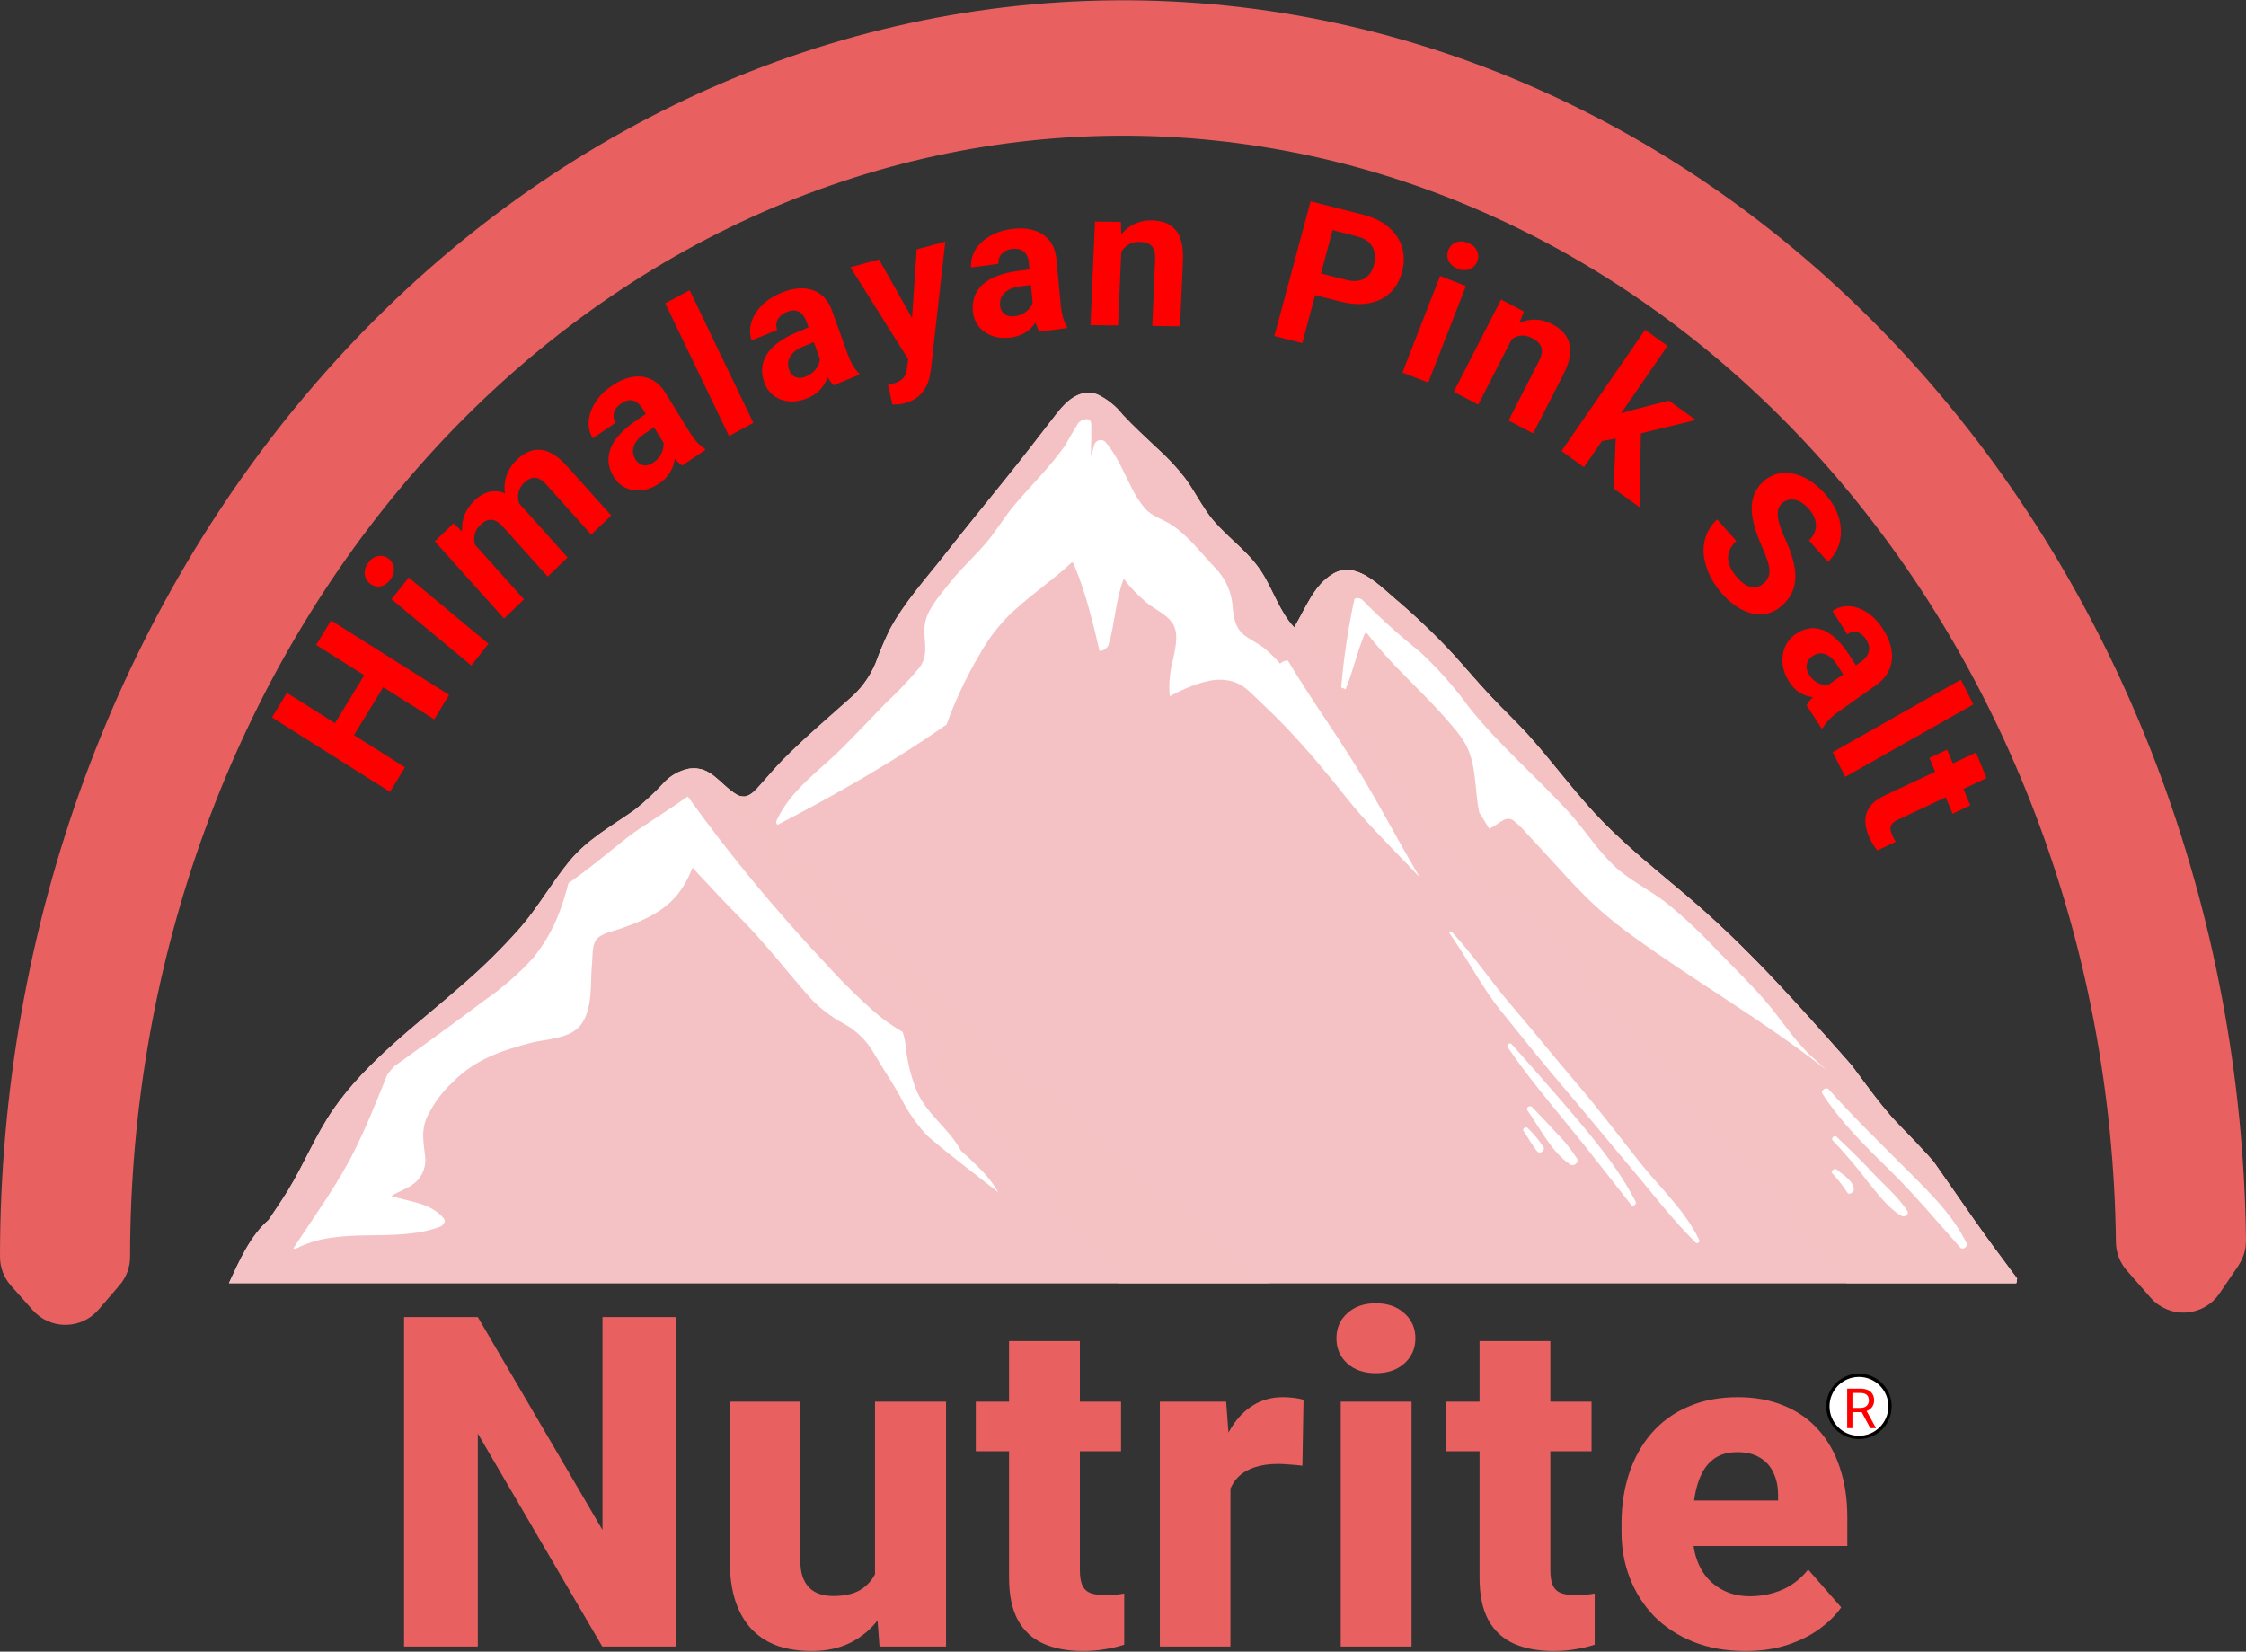 <svg xmlns="http://www.w3.org/2000/svg" width="412" height="303" viewBox="0 0 412 303" fill="none"><rect x="0" y="0" width="412" height="303" fill="#333333" stroke="none"/><path d="M4 230.559C4 231.539 4.36 232.485 5.012 233.217L9.012 237.713C9.779 238.575 10.881 239.062 12.034 239.053C13.188 239.043 14.281 238.535 15.033 237.661L18.898 233.167C19.522 232.441 19.865 231.516 19.865 230.559C19.865 175.047 39.411 121.869 74.118 82.614C108.813 43.373 155.806 21.253 204.805 20.896C253.803 20.54 301.043 41.971 336.184 80.7C371.338 119.442 391.495 172.328 392.136 227.835C392.147 228.786 392.496 229.703 393.122 230.419L397.503 235.437C398.319 236.371 399.522 236.874 400.759 236.799C401.997 236.724 403.13 236.079 403.826 235.053L407.31 229.92C407.768 229.245 408.009 228.445 408 227.628C407.311 167.954 385.647 110.927 347.616 69.013C309.57 27.084 258.203 3.668 204.696 4.058C151.188 4.447 100.1 28.61 62.546 71.085C25.004 113.546 4 170.88 4 230.559Z" fill="#E96060" stroke="#E96060" stroke-width="8" stroke-linejoin="round"></path><path d="M368.919 233.106C366.583 229.997 364.284 226.869 362.051 223.685C359.789 220.462 357.551 217.221 355.296 213.993C355.08 213.684 354.864 213.375 354.647 213.067C354.264 212.64 353.887 212.207 353.498 211.785C352.379 210.567 351.244 209.362 350.095 208.171C348.951 206.983 347.784 205.83 346.703 204.583C344.617 202.174 342.729 199.603 340.837 197.041C340.428 196.488 340.018 195.938 339.604 195.39C339.264 195.006 338.924 194.623 338.585 194.239C329.344 183.764 320.091 173.392 309.399 164.359C304.211 159.977 298.88 155.722 294.109 150.876C289.271 145.963 285.228 140.355 280.654 135.208C278.325 132.586 275.752 130.213 273.362 127.651C271.042 125.163 268.846 122.563 266.565 120.04C263.108 116.326 259.428 112.825 255.547 109.557C252.715 107.1 248.575 102.899 244.583 105.25C240.924 107.404 239.55 111.622 237.4 115.095C234.593 112.101 233.505 108.017 231.203 104.606C228.472 100.562 224.147 97.968 221.379 93.93C219.98 91.889 218.819 89.692 217.359 87.692C215.796 85.684 214.052 83.825 212.147 82.137C210.054 80.164 207.949 78.227 205.981 76.125C204.731 74.523 203.127 73.233 201.294 72.356C198.171 71.218 195.672 73.511 193.885 75.81C190.687 79.924 187.538 84.062 184.259 88.116C180.593 92.65 176.914 97.172 173.314 101.758C169.897 106.112 165.893 110.533 163.26 115.417C162.267 117.449 161.385 119.533 160.615 121.66C159.536 124.245 157.849 126.53 155.698 128.323C151.594 131.975 147.427 135.528 143.563 139.44C142.257 140.762 141.081 142.18 139.839 143.559C138.569 144.969 137.14 146.944 135.135 145.777C132.134 144.029 130.425 140.428 126.426 141.005C124.628 141.357 122.989 142.274 121.748 143.622C120.094 145.428 118.298 147.098 116.376 148.616C112.157 151.582 107.757 153.963 104.431 158.017C101.233 161.915 98.772 166.331 95.472 170.159C92.194 173.87 88.669 177.355 84.922 180.59C76.787 187.788 67.398 194.486 61.153 203.513C57.892 208.226 55.77 213.604 52.781 218.479C51.674 220.285 50.44 222.035 49.265 223.816C45.883 226.756 43.925 231.259 42 235.397H369.858C369.922 235.118 369.97 234.834 370 234.549C369.64 234.067 369.28 233.586 368.919 233.106Z" fill="#F4C2C2"></path><g style="mix-blend-mode:multiply"><path d="M368.919 233.106C366.583 229.997 364.284 226.869 362.051 223.685C359.789 220.462 357.551 217.222 355.296 213.993C355.08 213.684 354.864 213.375 354.647 213.067C354.264 212.64 353.887 212.207 353.498 211.785C352.379 210.567 351.244 209.362 350.094 208.171C348.952 206.983 347.784 205.83 346.703 204.583C344.617 202.174 342.729 199.603 340.837 197.041C340.428 196.488 340.018 195.938 339.604 195.39C339.264 195.006 338.924 194.623 338.585 194.239C329.344 183.764 320.091 173.392 309.399 164.359C304.211 159.977 298.88 155.722 294.109 150.876C289.271 145.963 285.228 140.355 280.654 135.208C278.325 132.586 275.752 130.213 273.362 127.651C271.042 125.163 268.846 122.563 266.565 120.04C263.108 116.326 259.428 112.825 255.547 109.557C252.715 107.1 248.575 102.899 244.583 105.25C240.924 107.404 239.55 111.622 237.4 115.095C234.593 112.101 233.506 108.017 231.203 104.606C228.472 100.562 224.147 97.968 221.379 93.93C219.98 91.889 218.819 89.692 217.359 87.692C215.796 85.684 214.052 83.825 212.147 82.138C210.054 80.164 207.949 78.227 205.981 76.125C204.731 74.523 203.127 73.233 201.294 72.356C198.171 71.218 195.672 73.511 193.885 75.81C190.687 79.924 187.538 84.062 184.259 88.116C180.594 92.65 176.914 97.172 173.314 101.758C169.897 106.112 165.893 110.533 163.26 115.417C162.267 117.449 161.385 119.533 160.615 121.66C159.536 124.245 157.849 126.531 155.698 128.323C151.594 131.975 147.427 135.528 143.563 139.44C142.257 140.762 141.081 142.18 139.839 143.559C138.568 144.969 137.14 146.944 135.135 145.777C132.134 144.029 130.425 140.428 126.426 141.005C124.628 141.357 122.989 142.274 121.748 143.622C120.094 145.428 118.298 147.098 116.376 148.615C112.157 151.582 107.757 153.963 104.431 158.017C101.233 161.915 98.772 166.331 95.472 170.159C92.194 173.87 88.669 177.355 84.922 180.59C76.787 187.788 67.398 194.486 61.153 203.513C57.892 208.226 55.77 213.604 52.781 218.479C51.674 220.285 50.44 222.035 49.265 223.816C45.883 226.756 43.925 231.259 42 235.397H369.858C369.922 235.118 369.97 234.834 370 234.549C369.641 234.067 369.28 233.586 368.919 233.106Z" fill="#F4C2C4"></path></g><g style="mix-blend-mode:multiply"><path d="M222.789 226.364C214.964 219.572 206.813 213.172 199.133 206.212C190.558 198.441 182.202 190.446 173.496 182.82C165.534 175.847 158.873 167.515 150.732 160.736C148.966 159.266 147.078 157.961 145.447 156.335C143.836 154.728 142.382 152.97 140.932 151.22C139.518 149.514 138.114 147.793 136.575 146.196C136.551 146.171 136.526 146.147 136.502 146.122C136.022 146.153 135.544 146.032 135.135 145.777C132.721 144.371 131.142 141.771 128.537 141.105C129.939 142.658 131.14 144.381 132.111 146.234C132.885 147.667 133.846 148.99 134.97 150.169C136.873 152.039 138.678 154.006 140.377 156.064C143.801 160.112 146.967 164.37 150.335 168.464C151.91 170.378 153.51 172.3 155.256 174.062C156.97 175.791 158.822 177.378 160.659 178.973C164.153 182.008 168.016 185.15 169.919 189.489C170.786 191.465 171.277 193.57 172.054 195.578C172.463 196.659 172.994 197.688 173.638 198.647C174.432 199.725 175.335 200.718 176.331 201.612C183.908 208.961 190.557 217.178 197.118 225.426C199.769 228.76 202.418 232.1 205.117 235.398H232.686C229.488 232.27 226.15 229.281 222.789 226.364Z" fill="#F4C2C2"></path></g><g style="mix-blend-mode:multiply"><path d="M368.92 233.106C366.584 229.997 364.285 226.869 362.051 223.685C359.79 220.462 357.551 217.222 355.296 213.993C355.081 213.684 354.864 213.375 354.648 213.067C354.265 212.64 353.887 212.207 353.499 211.785C352.379 210.566 351.244 209.362 350.095 208.171C348.952 206.983 347.784 205.831 346.703 204.583C344.617 202.174 342.729 199.603 340.837 197.041C340.429 196.488 340.018 195.938 339.605 195.39C339.264 195.006 338.924 194.623 338.585 194.239C329.345 183.764 320.091 173.392 309.399 164.359C304.211 159.977 298.881 155.722 294.109 150.876C289.271 145.963 285.228 140.355 280.654 135.208C278.325 132.586 275.752 130.213 273.363 127.651C271.042 125.163 268.847 122.563 266.565 120.039C263.108 116.326 259.429 112.825 255.548 109.557C252.715 107.1 248.575 102.899 244.583 105.25C241.104 107.298 239.689 111.211 237.711 114.575C238.972 117.086 240.262 119.581 241.581 122.061C247.372 131.145 252.646 140.571 259.171 149.163C260.963 151.582 262.925 153.869 265.044 156.007C267.106 158.04 269.312 159.919 271.539 161.768C273.866 163.699 276.221 165.597 278.492 167.595C280.775 169.628 282.947 171.783 284.999 174.051C289.357 178.806 293.459 183.787 297.602 188.729C301.79 193.725 306.094 198.585 310.573 203.322C315.049 208.056 319.281 213.014 323.455 218.015C325.531 220.502 327.593 223.001 329.664 225.492C331.244 227.391 332.78 229.339 334.508 231.108C335.905 232.538 337.323 233.951 338.705 235.397H369.858C369.923 235.118 369.97 234.834 370 234.549C369.641 234.067 369.281 233.586 368.92 233.106Z" fill="#F4C2C2"></path></g><path d="M170.311 208.547C171.37 209.449 172.44 210.339 173.521 211.214C176.689 213.768 179.939 216.224 183.134 218.745C182.053 216.916 180.71 215.255 179.148 213.815C178.226 212.861 177.246 211.968 176.258 211.084C174.018 206.874 169.716 204.287 167.972 199.683C167.109 197.402 166.519 195.028 166.214 192.608C166.139 191.492 165.929 190.389 165.59 189.324C163.954 188.376 162.398 187.297 160.938 186.095C157.642 183.239 154.527 180.18 151.61 176.938C148.142 173.252 144.764 169.485 141.475 165.637C138.185 161.785 134.993 157.854 131.899 153.842C129.942 151.302 128.03 148.729 126.164 146.121C124.278 147.44 122.357 148.708 120.434 149.971C119.335 150.693 118.235 151.414 117.142 152.146C116.011 152.903 114.949 153.73 113.886 154.581C110.729 157.108 107.607 159.72 104.274 162.021C103.824 163.832 103.267 165.615 102.605 167.36C101.46 170.41 99.824 173.253 97.762 175.776C95.101 178.69 92.114 181.29 88.859 183.522C85.086 186.383 81.26 189.174 77.422 191.945C75.728 193.168 74.032 194.388 72.335 195.607C71.851 196.095 71.411 196.624 71.02 197.189C70.27 199.061 69.521 200.933 68.749 202.795C67.354 206.159 65.885 209.496 64.19 212.721C62.422 215.944 60.492 219.076 58.409 222.105C56.876 224.422 55.326 226.73 53.791 229.047C53.896 229.082 54.008 229.096 54.119 229.088C54.23 229.079 54.338 229.049 54.438 228.998C62.554 224.821 72.299 228.187 80.746 225.044C81.203 224.874 81.873 224.098 81.456 223.585C79.056 220.64 75.166 220.529 71.787 219.393C73.343 218.416 75.257 217.979 76.568 216.539C77.122 215.945 77.536 215.233 77.779 214.457C78.022 213.682 78.088 212.861 77.972 212.057C77.704 209.579 77.246 207.587 78.226 205.154C79.391 202.64 81.038 200.379 83.072 198.498C87.095 194.407 91.756 192.815 97.173 191.367C100.282 190.536 104.816 190.68 106.769 187.7C108.788 184.62 108.256 180.236 108.599 176.745C108.721 175.491 108.588 173.566 109.314 172.482C110.144 171.242 112.422 170.846 113.712 170.4C117.634 169.046 121.58 167.422 124.27 164.115C125.321 162.804 126.165 161.339 126.772 159.772C126.843 159.592 126.948 159.385 127.058 159.17C127.731 159.951 128.452 160.702 129.162 161.47C131.309 163.796 133.471 166.074 135.705 168.317C140.438 173.069 144.494 178.454 148.969 183.439C150.684 185.18 152.652 186.651 154.806 187.805C157.107 189.068 159.014 190.944 160.314 193.225C161.855 195.933 163.677 198.5 165.161 201.223C166.358 203.629 167.868 205.866 169.652 207.876C169.867 208.105 170.092 208.323 170.311 208.547Z" fill="white"></path><path d="M256.429 153.957C254.398 150.331 252.387 146.692 250.273 143.114C248.205 139.616 245.985 136.221 243.735 132.839C241.174 128.989 238.604 125.134 236.228 121.167C235.701 121.171 235.198 121.38 234.822 121.749C233.912 120.7 232.912 119.733 231.833 118.858C230.649 117.914 229.196 117.343 228.051 116.355C226.629 115.128 226.335 113.411 226.137 111.643C226.024 108.869 224.896 106.233 222.967 104.236C220.451 101.606 217.932 98.229 214.851 96.249C213.253 95.221 211.444 94.798 210.112 93.358C209.071 92.139 208.197 90.787 207.512 89.338C206.025 86.484 204.849 83.392 202.664 80.978C202.503 80.857 202.316 80.777 202.118 80.744C201.92 80.711 201.717 80.727 201.526 80.79C201.336 80.853 201.163 80.961 201.023 81.105C200.883 81.249 200.781 81.425 200.724 81.617C200.576 82.305 200.366 82.979 200.098 83.63C200.181 81.685 200.212 79.738 200.171 77.787C200.139 76.319 198.225 76.912 197.713 77.743C196.902 79.056 196.133 80.391 195.381 81.735C192.672 85.594 189.223 88.964 186.183 92.531C184.228 94.825 182.737 97.455 180.778 99.733C178.711 102.138 176.332 104.253 174.371 106.753C172.726 108.851 170.533 111.158 169.811 113.784C168.973 116.833 170.735 119.656 168.683 122.444C166.748 124.775 164.66 126.976 162.433 129.031C159.867 131.682 157.333 134.367 154.733 136.984C150.429 141.317 145.134 144.786 142.471 150.479C142.391 150.614 142.364 150.774 142.395 150.927C142.425 151.081 142.512 151.218 142.638 151.312C145.013 150.077 147.381 148.828 149.732 147.546C156.498 143.853 163.157 139.949 169.582 135.687C170.946 134.782 172.298 133.859 173.639 132.918C174.34 130.96 175.125 129.034 175.995 127.142C177.152 124.607 178.449 122.137 179.88 119.745C181.157 117.505 182.689 115.42 184.446 113.533C188.124 109.746 192.629 106.898 196.47 103.292C196.501 103.263 196.537 103.241 196.577 103.227C196.617 103.214 196.659 103.21 196.701 103.215C196.742 103.221 196.782 103.235 196.817 103.258C196.853 103.281 196.882 103.312 196.904 103.348C197.625 105.037 198.257 106.761 198.818 108.51C199.971 112.097 200.847 115.759 201.698 119.427C202.05 119.409 202.392 119.295 202.685 119.098C202.977 118.901 203.211 118.628 203.361 118.308C204.513 114.376 204.648 110.026 206.124 106.183C207.331 107.751 208.703 109.185 210.214 110.463C211.811 111.823 214.521 112.899 215.394 114.912C216.223 116.824 215.494 119.351 215.117 121.283C214.556 123.379 214.373 125.559 214.578 127.72C215.863 127.033 217.187 126.423 218.543 125.893C219.606 125.47 220.704 125.138 221.823 124.901C222.835 124.682 223.877 124.641 224.903 124.781C225.788 124.887 226.646 125.152 227.437 125.561C228.218 126.021 228.936 126.579 229.574 127.223C230.552 128.152 231.521 129.09 232.498 130.021C233.559 131.032 234.598 132.067 235.614 133.124C239.724 137.391 243.506 141.962 247.19 146.597C250.629 150.924 254.584 154.819 258.402 158.805C259.083 159.516 259.759 160.235 260.434 160.954C259.07 158.639 257.742 156.301 256.429 153.957Z" fill="white"></path><path d="M246.794 126.518C248.22 123.211 248.914 119.585 250.347 116.278C250.439 116.065 250.715 116.135 250.823 116.278C252.879 118.893 255.093 121.38 257.453 123.724C259.522 125.837 261.63 127.913 263.645 130.077C264.613 131.117 265.56 132.177 266.465 133.273C267.416 134.33 268.249 135.488 268.951 136.725C270.908 140.555 270.478 144.976 271.351 149.068C271.975 150.045 272.578 151.036 273.174 152.03C273.46 151.89 273.744 151.744 274.021 151.585C275.077 150.979 276.296 149.639 277.555 150.481C278.471 151.19 279.306 151.997 280.045 152.888C281.269 154.184 282.479 155.492 283.674 156.814C286.189 159.582 288.694 162.365 291.367 164.984C293.971 167.485 296.757 169.79 299.702 171.879C305.356 175.982 311.226 179.776 317.059 183.617C322.857 187.436 328.626 191.311 334.106 195.578C334.443 195.84 334.774 196.109 335.108 196.374C334.19 195.502 333.229 194.666 332.299 193.805C328.997 190.749 326.665 186.875 323.727 183.499C320.945 180.302 317.847 177.321 314.904 174.27C312.038 171.192 308.963 168.315 305.702 165.659C302.629 163.244 298.97 161.547 296.114 158.871C293.021 155.971 290.729 152.257 287.883 149.122C281.858 142.487 274.995 136.726 269.413 129.666C266.768 126.025 263.776 122.649 260.48 119.585C256.784 116.646 253.272 113.481 249.966 110.11C249.771 109.92 249.523 109.794 249.255 109.748C248.986 109.702 248.711 109.739 248.464 109.853C247.302 115.208 246.489 120.633 246.029 126.093C246.093 126.157 246.17 126.207 246.255 126.238C246.34 126.269 246.431 126.281 246.521 126.273C246.603 126.365 246.694 126.447 246.794 126.518Z" fill="white"></path><path d="M311.709 227.512C309.143 222.089 304.356 217.736 300.675 213.078C296.832 208.217 293.109 203.286 289.076 198.578C285.113 193.953 281.32 189.189 277.353 184.567C273.53 180.113 270.296 175.227 266.282 170.931C266.124 170.762 265.744 171.012 265.884 171.21C269.198 175.871 271.773 181.041 275.37 185.509C279.258 190.34 283.153 195.19 287.176 199.909C291.114 204.531 294.94 209.247 298.868 213.876C302.849 218.566 306.676 223.652 311.057 227.969C311.335 228.244 311.878 227.87 311.709 227.512Z" fill="white"></path><path d="M300.05 220.487C297.255 214.981 293.375 210.181 289.424 205.47C285.461 200.745 281.349 196.161 277.276 191.532C276.987 191.203 276.274 191.682 276.528 192.056C279.988 197.15 283.904 201.849 287.802 206.607C291.695 211.36 295.419 216.245 299.238 221.056C299.545 221.443 300.265 220.911 300.05 220.487Z" fill="white"></path><path d="M289.316 212.595C288.19 210.815 286.863 209.17 285.36 207.693C283.955 206.095 282.446 204.605 280.992 203.053C280.658 202.696 279.851 203.226 280.149 203.644C282.496 206.94 284.608 211.392 288.08 213.657C288.677 214.046 289.659 213.246 289.316 212.595Z" fill="white"></path><path d="M283.152 210.471C282.316 209.181 281.331 207.992 280.218 206.931C279.929 206.585 279.185 207.098 279.454 207.467C280.36 208.708 281.009 210.106 282.022 211.263C282.474 211.779 283.45 211.07 283.152 210.471Z" fill="white"></path><path d="M360.739 228.073C358.028 222.452 353.018 217.871 348.676 213.498C344.205 208.996 339.649 204.572 335.429 199.829C334.983 199.327 333.907 200.049 334.284 200.632C337.65 205.838 342.057 210.166 346.463 214.485C351.141 219.069 355.243 224.005 359.593 228.876C360.058 229.396 361.033 228.683 360.739 228.073Z" fill="white"></path><path d="M349.901 222.215C348.243 219.567 345.481 217.282 343.361 214.984C341.274 212.721 339.067 210.623 336.836 208.504C336.513 208.198 335.811 208.839 336.177 209.196C338.464 211.619 340.622 214.161 342.64 216.812C344.431 218.979 346.378 221.712 348.883 223.09C349.355 223.35 350.246 222.765 349.901 222.215Z" fill="white"></path><path d="M340.072 218.111C339.891 216.521 337.987 215.47 336.87 214.522C336.538 214.239 335.742 214.872 336.07 215.209C337.104 216.32 338.04 217.517 338.869 218.788C339.262 219.359 340.131 218.628 340.072 218.111Z" fill="white"></path><path d="M67.592 122.602L71.071 124.796L64.119 136.204L60.64 134.01L67.592 122.602ZM52.637 127.114L74.286 140.766L71.541 145.269L49.893 131.617L52.637 127.114ZM60.732 113.83L82.381 127.482L79.646 131.97L57.997 118.318L60.732 113.83Z" fill="#FF0000"></path><path d="M74.975 105.95L89.602 118.107L86.456 122.096L71.83 109.939L74.975 105.95ZM67.822 107.019C67.254 106.547 66.945 105.955 66.895 105.243C66.844 104.531 67.088 103.835 67.625 103.154C68.154 102.482 68.764 102.097 69.452 102C70.149 101.893 70.78 102.075 71.348 102.547C71.916 103.019 72.221 103.615 72.264 104.337C72.315 105.049 72.075 105.741 71.545 106.412C71.008 107.093 70.395 107.483 69.706 107.58C69.018 107.678 68.389 107.491 67.822 107.019Z" fill="#FF0000"></path><path d="M86.05 98.724L96.116 109.956L92.455 113.478L79.762 99.314L83.195 96.01L86.05 98.724ZM88.817 102.864L87.803 103.839C86.92 102.853 86.22 101.835 85.705 100.787C85.191 99.721 84.884 98.668 84.784 97.626C84.685 96.567 84.816 95.547 85.178 94.564C85.54 93.582 86.161 92.67 87.039 91.825C87.647 91.239 88.29 90.799 88.969 90.504C89.64 90.199 90.337 90.073 91.06 90.124C91.783 90.16 92.532 90.398 93.305 90.841C94.071 91.275 94.849 91.932 95.639 92.814L104.108 102.265L100.46 105.775L92.366 96.743C91.787 96.097 91.257 95.68 90.775 95.493C90.294 95.306 89.834 95.295 89.396 95.456C88.967 95.609 88.537 95.891 88.107 96.306C87.634 96.761 87.31 97.26 87.135 97.802C86.969 98.335 86.932 98.891 87.025 99.469C87.109 100.037 87.308 100.61 87.621 101.187C87.933 101.764 88.332 102.323 88.817 102.864ZM96.587 94.582L95.435 96.008C94.606 95.083 93.945 94.118 93.453 93.112C92.97 92.099 92.677 91.079 92.577 90.055C92.485 89.022 92.62 88.023 92.981 87.058C93.335 86.084 93.942 85.182 94.804 84.353C95.462 83.72 96.152 83.243 96.872 82.924C97.585 82.596 98.322 82.463 99.086 82.525C99.849 82.57 100.638 82.835 101.45 83.321C102.272 83.799 103.124 84.531 104.008 85.517L112.114 94.562L108.453 98.085L100.347 89.038C99.76 88.383 99.23 87.968 98.756 87.79C98.283 87.596 97.832 87.582 97.402 87.752C96.973 87.906 96.547 88.185 96.125 88.592C95.686 89.014 95.384 89.475 95.218 89.976C95.046 90.467 94.99 90.975 95.052 91.501C95.114 92.025 95.278 92.55 95.543 93.076C95.801 93.591 96.149 94.094 96.587 94.582Z" fill="#FF0000"></path><path d="M122.296 82.163L117.852 74.95C117.532 74.431 117.176 74.043 116.784 73.786C116.385 73.518 115.947 73.398 115.468 73.425C115 73.446 114.494 73.64 113.951 74.009C113.485 74.324 113.135 74.682 112.9 75.082C112.659 75.471 112.541 75.883 112.547 76.318C112.547 76.742 112.674 77.159 112.926 77.568L108.735 80.408C108.311 79.72 108.063 78.961 107.993 78.132C107.922 77.303 108.038 76.454 108.341 75.584C108.638 74.704 109.11 73.853 109.759 73.031C110.418 72.203 111.256 71.443 112.275 70.753C113.497 69.925 114.713 69.398 115.921 69.172C117.13 68.947 118.264 69.069 119.324 69.539C120.393 70.002 121.315 70.863 122.09 72.12L126.359 79.049C126.906 79.937 127.408 80.629 127.865 81.125C128.316 81.612 128.772 81.995 129.234 82.276L129.391 82.531L125.157 85.401C124.683 85.1 124.189 84.656 123.677 84.07C123.168 83.467 122.708 82.832 122.296 82.163ZM119.022 75.578L120.554 77.998L118.212 79.585C117.659 79.96 117.219 80.351 116.891 80.756C116.564 81.162 116.343 81.574 116.228 81.991C116.108 82.398 116.08 82.799 116.144 83.193C116.218 83.582 116.369 83.96 116.597 84.329C116.824 84.699 117.112 84.977 117.462 85.164C117.805 85.342 118.184 85.41 118.599 85.37C119.008 85.319 119.421 85.152 119.838 84.869C120.468 84.442 120.936 83.941 121.242 83.366C121.548 82.791 121.71 82.228 121.729 81.678C121.757 81.121 121.672 80.67 121.472 80.324L123.703 81.401C123.8 81.915 123.848 82.484 123.847 83.107C123.855 83.723 123.776 84.364 123.608 85.029C123.434 85.685 123.138 86.331 122.719 86.968C122.294 87.596 121.689 88.176 120.903 88.708C119.904 89.386 118.871 89.796 117.804 89.939C116.741 90.066 115.747 89.926 114.823 89.52C113.903 89.097 113.154 88.417 112.576 87.479C112.053 86.631 111.744 85.772 111.649 84.904C111.554 84.035 111.669 83.172 111.993 82.315C112.322 81.442 112.871 80.582 113.642 79.734C114.406 78.877 115.39 78.04 116.592 77.225L119.022 75.578Z" fill="#FF0000"></path><path d="M126.504 53.242L138.199 77.578L133.726 79.986L122.031 55.65L126.504 53.242Z" fill="#FF0000"></path><path d="M150.786 66.931L147.917 58.959C147.71 58.385 147.442 57.933 147.111 57.601C146.776 57.258 146.372 57.051 145.899 56.981C145.436 56.906 144.902 56.993 144.295 57.244C143.775 57.459 143.359 57.738 143.048 58.082C142.732 58.415 142.533 58.795 142.45 59.222C142.363 59.637 142.401 60.071 142.564 60.523L137.885 62.456C137.611 61.695 137.524 60.901 137.625 60.074C137.726 59.248 138.013 58.439 138.487 57.648C138.957 56.845 139.594 56.108 140.397 55.434C141.21 54.756 142.186 54.182 143.323 53.713C144.688 53.149 145.984 52.88 147.212 52.904C148.44 52.929 149.524 53.279 150.464 53.955C151.415 54.626 152.14 55.657 152.64 57.046L155.396 64.704C155.749 65.685 156.098 66.466 156.444 67.045C156.785 67.613 157.153 68.082 157.547 68.451L157.648 68.732L152.92 70.685C152.518 70.294 152.127 69.759 151.746 69.08C151.371 68.386 151.051 67.67 150.786 66.931ZM148.933 59.812L149.936 62.495L147.32 63.575C146.702 63.83 146.192 64.123 145.789 64.454C145.385 64.785 145.085 65.144 144.888 65.529C144.687 65.903 144.577 66.291 144.559 66.691C144.552 67.086 144.622 67.488 144.769 67.896C144.916 68.304 145.141 68.635 145.444 68.89C145.743 69.134 146.1 69.278 146.514 69.322C146.924 69.355 147.362 69.276 147.828 69.083C148.532 68.793 149.092 68.396 149.509 67.895C149.926 67.394 150.2 66.875 150.33 66.34C150.472 65.8 150.481 65.341 150.357 64.961L152.318 66.469C152.307 66.993 152.237 67.56 152.109 68.17C151.991 68.776 151.782 69.388 151.482 70.006C151.178 70.613 150.756 71.186 150.216 71.726C149.672 72.254 148.961 72.7 148.084 73.062C146.968 73.523 145.874 73.715 144.802 73.639C143.736 73.547 142.793 73.208 141.973 72.622C141.159 72.021 140.566 71.202 140.193 70.166C139.855 69.228 139.729 68.324 139.814 67.453C139.899 66.583 140.187 65.76 140.68 64.987C141.18 64.198 141.894 63.466 142.821 62.792C143.744 62.107 144.877 61.487 146.22 60.932L148.933 59.812Z" fill="#FF0000"></path><path d="M166.95 63.534L168.155 45.751L173.4 44.338L170.771 67.688C170.717 68.2 170.614 68.761 170.462 69.372C170.322 69.98 170.079 70.585 169.733 71.187C169.401 71.798 168.93 72.349 168.32 72.84C167.721 73.329 166.935 73.704 165.962 73.966C165.498 74.091 165.113 74.165 164.806 74.187C164.499 74.209 164.13 74.223 163.7 74.23L162.894 70.61C163.018 70.576 163.149 70.541 163.284 70.504C163.423 70.479 163.554 70.45 163.679 70.416C164.324 70.243 164.833 70.027 165.207 69.768C165.582 69.51 165.859 69.193 166.039 68.817C166.222 68.453 166.333 68.01 166.374 67.49L166.95 63.534ZM161.247 47.611L168.23 59.989L170.091 65.034L166.844 66.291L156.002 49.023L161.247 47.611Z" fill="#FF0000"></path><path d="M189.533 56.689L188.737 48.254C188.68 47.647 188.532 47.141 188.294 46.736C188.055 46.319 187.715 46.016 187.274 45.827C186.844 45.636 186.304 45.585 185.653 45.672C185.096 45.746 184.623 45.91 184.235 46.162C183.846 46.403 183.559 46.72 183.372 47.111C183.184 47.49 183.113 47.919 183.158 48.398L178.14 49.069C178.064 48.263 178.178 47.474 178.482 46.701C178.785 45.928 179.265 45.22 179.922 44.577C180.578 43.922 181.379 43.372 182.325 42.927C183.282 42.48 184.371 42.175 185.591 42.012C187.054 41.816 188.378 41.887 189.563 42.225C190.747 42.563 191.711 43.178 192.454 44.071C193.208 44.963 193.655 46.143 193.793 47.614L194.557 55.716C194.655 56.755 194.799 57.598 194.99 58.246C195.179 58.882 195.419 59.429 195.709 59.886L195.737 60.184L190.667 60.862C190.375 60.381 190.128 59.764 189.928 59.011C189.738 58.245 189.606 57.471 189.533 56.689ZM189.51 49.338L189.814 52.186L187.009 52.561C186.347 52.65 185.779 52.802 185.305 53.019C184.832 53.236 184.451 53.506 184.164 53.828C183.876 54.138 183.673 54.484 183.556 54.866C183.451 55.246 183.419 55.652 183.459 56.084C183.5 56.515 183.636 56.893 183.866 57.217C184.095 57.529 184.405 57.759 184.796 57.908C185.185 58.045 185.629 58.08 186.129 58.013C186.884 57.912 187.526 57.672 188.055 57.295C188.584 56.917 188.978 56.486 189.238 56.002C189.51 55.517 189.633 55.075 189.607 54.677L191.133 56.635C190.992 57.138 190.783 57.668 190.506 58.225C190.241 58.78 189.886 59.318 189.441 59.838C188.995 60.347 188.443 60.793 187.785 61.176C187.127 61.548 186.327 61.796 185.386 61.922C184.189 62.082 183.081 61.988 182.06 61.64C181.05 61.279 180.22 60.711 179.57 59.935C178.932 59.146 178.56 58.204 178.457 57.107C178.364 56.115 178.466 55.21 178.765 54.39C179.065 53.57 179.549 52.85 180.22 52.228C180.901 51.594 181.775 51.069 182.842 50.655C183.907 50.229 185.16 49.92 186.6 49.727L189.51 49.338Z" fill="#FF0000"></path><path d="M205.747 44.767L205.095 59.712L200.033 59.645L200.862 40.644L205.608 40.706L205.747 44.767ZM204.801 49.535L203.43 49.517C203.491 48.111 203.728 46.849 204.14 45.73C204.553 44.599 205.105 43.641 205.796 42.852C206.487 42.053 207.293 41.45 208.214 41.039C209.147 40.618 210.176 40.416 211.301 40.431C212.191 40.443 213 40.583 213.727 40.849C214.454 41.117 215.069 41.535 215.572 42.105C216.086 42.673 216.464 43.422 216.705 44.35C216.957 45.279 217.054 46.411 216.996 47.745L216.467 59.864L211.37 59.795L211.9 47.66C211.936 46.818 211.848 46.16 211.634 45.69C211.42 45.218 211.089 44.886 210.64 44.691C210.203 44.486 209.657 44.38 209.001 44.371C208.321 44.362 207.723 44.489 207.208 44.752C206.704 45.014 206.277 45.383 205.928 45.859C205.592 46.324 205.327 46.87 205.136 47.501C204.944 48.13 204.832 48.809 204.801 49.535Z" fill="#FF0000"></path><path d="M245.796 55.305L239.478 53.689L240.544 49.717L246.862 51.332C247.838 51.582 248.676 51.626 249.374 51.466C250.075 51.295 250.645 50.957 251.084 50.452C251.522 49.947 251.839 49.333 252.033 48.608C252.231 47.873 252.273 47.152 252.159 46.445C252.045 45.739 251.733 45.115 251.224 44.573C250.714 44.032 249.971 43.636 248.994 43.387L244.447 42.224L238.884 62.954L233.775 61.647L240.409 36.928L250.065 39.397C252.006 39.893 253.575 40.669 254.772 41.725C255.984 42.773 256.794 44.002 257.204 45.413C257.614 46.824 257.608 48.316 257.186 49.889C256.757 51.485 256.018 52.772 254.967 53.749C253.916 54.726 252.608 55.353 251.041 55.63C249.486 55.909 247.737 55.801 245.796 55.305Z" fill="#FF0000"></path><path d="M268.905 52.468L261.993 70.187L257.258 68.347L264.17 50.628L268.905 52.468ZM265.676 45.895C265.945 45.207 266.407 44.733 267.062 44.472C267.717 44.211 268.449 44.238 269.257 44.552C270.055 44.862 270.606 45.334 270.912 45.968C271.229 46.607 271.253 47.27 270.985 47.958C270.717 48.646 270.25 49.118 269.583 49.374C268.928 49.635 268.202 49.611 267.404 49.301C266.596 48.987 266.039 48.513 265.733 47.878C265.427 47.244 265.408 46.583 265.676 45.895Z" fill="#FF0000"></path><path d="M277.985 60.92L271.159 74.231L266.674 71.883L275.353 54.959L279.557 57.16L277.985 60.92ZM275.149 64.832L273.934 64.196C274.576 62.945 275.314 61.903 276.15 61.07C276.99 60.227 277.883 59.603 278.828 59.199C279.778 58.784 280.749 58.598 281.741 58.641C282.749 58.679 283.751 58.959 284.748 59.481C285.537 59.894 286.199 60.386 286.736 60.958C287.272 61.53 287.646 62.188 287.856 62.934C288.077 63.684 288.101 64.536 287.928 65.491C287.765 66.45 287.379 67.525 286.769 68.713L281.235 79.506L276.718 77.142L282.261 66.333C282.646 65.582 282.842 64.944 282.848 64.418C282.854 63.893 282.697 63.44 282.378 63.061C282.075 62.678 281.632 62.334 281.051 62.029C280.448 61.714 279.863 61.559 279.293 61.565C278.734 61.577 278.2 61.72 277.69 61.996C277.196 62.266 276.731 62.645 276.297 63.132C275.863 63.619 275.48 64.186 275.149 64.832Z" fill="#FF0000"></path><path d="M305.881 63.462L290.552 85.71L286.443 82.754L301.772 60.506L305.881 63.462ZM311.075 77.049L299.023 79.983L292.884 81.087L293.46 76.999L298.847 75.375L306.138 73.498L311.075 77.049ZM296.017 89.642L296.438 79.119L301.013 78.644L300.755 93.05L296.017 89.642Z" fill="#FF0000"></path><path d="M323.581 106.977C323.912 106.662 324.163 106.327 324.333 105.971C324.52 105.616 324.603 105.198 324.583 104.716C324.571 104.226 324.459 103.63 324.245 102.929C324.031 102.227 323.697 101.373 323.244 100.366C322.747 99.238 322.323 98.123 321.971 97.019C321.628 95.923 321.417 94.863 321.339 93.838C321.277 92.814 321.396 91.845 321.697 90.929C322.004 90.022 322.558 89.189 323.356 88.43C324.129 87.695 324.985 87.205 325.924 86.958C326.871 86.704 327.85 86.679 328.859 86.882C329.877 87.078 330.889 87.489 331.897 88.115C332.912 88.75 333.877 89.585 334.794 90.621C336.044 92.034 336.889 93.501 337.328 95.023C337.767 96.544 337.814 98.002 337.469 99.397C337.131 100.801 336.41 102.027 335.306 103.077L331.835 99.154C332.379 98.637 332.75 98.066 332.948 97.442C333.162 96.818 333.178 96.156 332.997 95.456C332.823 94.765 332.422 94.064 331.793 93.353C331.187 92.668 330.58 92.195 329.973 91.932C329.373 91.661 328.803 91.573 328.261 91.668C327.728 91.755 327.254 91.996 326.838 92.392C326.523 92.691 326.309 93.04 326.194 93.44C326.086 93.849 326.066 94.321 326.133 94.856C326.199 95.39 326.344 95.988 326.568 96.647C326.792 97.307 327.087 98.037 327.451 98.838C328.069 100.173 328.537 101.417 328.854 102.571C329.178 103.733 329.339 104.807 329.337 105.795C329.335 106.782 329.153 107.699 328.791 108.544C328.429 109.39 327.865 110.176 327.101 110.902C326.294 111.67 325.429 112.193 324.504 112.474C323.58 112.755 322.625 112.798 321.64 112.604C320.655 112.409 319.671 111.996 318.689 111.362C317.706 110.729 316.749 109.886 315.817 108.832C314.978 107.885 314.27 106.837 313.693 105.689C313.124 104.533 312.752 103.344 312.576 102.121C312.409 100.907 312.509 99.712 312.878 98.538C313.246 97.364 313.952 96.28 314.997 95.287L318.503 99.249C317.926 99.797 317.519 100.355 317.283 100.919C317.047 101.482 316.953 102.048 317.002 102.616C317.058 103.192 317.237 103.766 317.538 104.336C317.847 104.915 318.25 105.485 318.747 106.047C319.353 106.731 319.943 107.204 320.518 107.465C321.101 107.735 321.651 107.818 322.169 107.714C322.694 107.618 323.165 107.373 323.581 106.977Z" fill="#FF0000"></path><path d="M334.491 126.277L341.41 121.385C341.907 121.034 342.279 120.649 342.525 120.231C342.781 119.807 342.895 119.346 342.867 118.849C342.846 118.363 342.657 117.843 342.302 117.292C341.997 116.819 341.652 116.468 341.267 116.238C340.892 116.002 340.496 115.895 340.079 115.917C339.671 115.933 339.271 116.08 338.878 116.357L336.136 112.102C336.796 111.635 337.524 111.35 338.321 111.245C339.117 111.141 339.934 111.23 340.771 111.513C341.617 111.789 342.437 112.25 343.228 112.894C344.026 113.549 344.759 114.393 345.425 115.428C346.225 116.669 346.736 117.914 346.956 119.163C347.176 120.413 347.062 121.597 346.614 122.717C346.172 123.847 345.348 124.838 344.143 125.69L337.497 130.389C336.646 130.991 335.982 131.539 335.506 132.033C335.04 132.52 334.673 133.009 334.405 133.5L334.161 133.673L331.389 129.373C331.677 128.869 332.102 128.339 332.663 127.784C333.241 127.232 333.85 126.73 334.491 126.277ZM340.81 122.627L338.489 124.31L336.956 121.932C336.594 121.37 336.218 120.927 335.826 120.601C335.435 120.275 335.039 120.061 334.638 119.957C334.247 119.847 333.861 119.832 333.482 119.914C333.109 120.006 332.746 120.176 332.392 120.427C332.038 120.677 331.771 120.987 331.592 121.358C331.423 121.721 331.358 122.118 331.399 122.549C331.449 122.972 331.61 123.396 331.883 123.819C332.296 124.459 332.779 124.928 333.333 125.225C333.886 125.522 334.427 125.67 334.956 125.669C335.491 125.677 335.924 125.572 336.256 125.352L335.229 127.713C334.735 127.832 334.189 127.903 333.59 127.925C332.997 127.957 332.381 127.898 331.741 127.748C331.111 127.591 330.489 127.307 329.875 126.895C329.271 126.476 328.712 125.868 328.197 125.07C327.543 124.056 327.146 122.996 327.005 121.891C326.88 120.789 327.011 119.75 327.398 118.774C327.802 117.8 328.453 116.996 329.352 116.36C330.166 115.785 330.99 115.432 331.825 115.3C332.659 115.169 333.489 115.257 334.313 115.563C335.153 115.872 335.982 116.412 336.799 117.182C337.625 117.946 338.432 118.938 339.219 120.159L340.81 122.627Z" fill="#FF0000"></path><path d="M361.983 129.222L338.485 142.52L336.188 137.99L359.685 124.691L361.983 129.222Z" fill="#FF0000"></path><path d="M361.414 147.755L358.169 149.282L353.924 139.053L357.169 137.527L361.414 147.755ZM362.467 138.062L364.407 142.738L348.135 150.392C347.637 150.626 347.282 150.871 347.071 151.125C346.864 151.391 346.764 151.684 346.77 152.004C346.787 152.32 346.881 152.683 347.051 153.094C347.173 153.387 347.291 153.641 347.407 153.859C347.537 154.082 347.652 154.267 347.751 154.415L344.386 156.017C344.093 155.676 343.812 155.291 343.545 154.86C343.277 154.43 343.027 153.933 342.793 153.37C342.367 152.342 342.158 151.366 342.168 150.443C342.193 149.526 342.491 148.687 343.063 147.927C343.634 147.166 344.524 146.502 345.733 145.933L362.467 138.062Z" fill="#FF0000"></path><path d="M123.965 241.624V302.054H110.476L87.649 262.999V302.054H74.119V241.624H87.649L110.518 280.679V241.624H123.965ZM160.508 291.221V257.146H173.541V302.054H161.339L160.508 291.221ZM161.878 282.049L165.447 281.966C165.447 284.982 165.088 287.763 164.368 290.308C163.677 292.854 162.625 295.067 161.214 296.949C159.831 298.83 158.101 300.297 156.026 301.348C153.979 302.372 151.585 302.884 148.846 302.884C146.632 302.884 144.599 302.579 142.745 301.971C140.919 301.334 139.341 300.352 138.013 299.024C136.685 297.668 135.661 295.939 134.942 293.836C134.223 291.705 133.863 289.16 133.863 286.199V257.146H146.812V286.282C146.812 287.444 146.951 288.44 147.227 289.271C147.532 290.073 147.933 290.737 148.431 291.263C148.957 291.788 149.593 292.176 150.34 292.425C151.115 292.674 151.959 292.798 152.872 292.798C155.168 292.798 156.967 292.328 158.267 291.387C159.595 290.419 160.522 289.132 161.048 287.527C161.601 285.895 161.878 284.069 161.878 282.049ZM205.643 257.146V266.236H178.998V257.146H205.643ZM185.099 246.023H198.089V287.984C198.089 289.229 198.242 290.184 198.546 290.848C198.85 291.512 199.348 291.982 200.04 292.259C200.732 292.508 201.617 292.632 202.696 292.632C203.471 292.632 204.135 292.605 204.689 292.549C205.242 292.494 205.754 292.425 206.224 292.342V301.722C205.117 302.081 203.941 302.358 202.696 302.552C201.451 302.773 200.095 302.884 198.629 302.884C195.834 302.884 193.413 302.427 191.366 301.514C189.346 300.601 187.796 299.162 186.717 297.198C185.638 295.206 185.099 292.618 185.099 289.437V246.023ZM225.709 267.605V302.054H212.76V257.146H224.921L225.709 267.605ZM239.115 256.814L238.908 268.892C238.354 268.809 237.635 268.74 236.749 268.685C235.864 268.602 235.103 268.56 234.467 268.56C232.807 268.56 231.368 268.768 230.15 269.183C228.961 269.57 227.964 270.151 227.162 270.926C226.387 271.701 225.806 272.669 225.419 273.831C225.032 274.965 224.838 276.28 224.838 277.774L222.389 276.57C222.389 273.61 222.68 270.898 223.261 268.436C223.842 265.973 224.686 263.842 225.792 262.044C226.899 260.218 228.255 258.807 229.86 257.811C231.465 256.814 233.291 256.316 235.338 256.316C236.002 256.316 236.68 256.358 237.372 256.441C238.064 256.524 238.645 256.648 239.115 256.814ZM258.932 257.146V302.054H245.942V257.146H258.932ZM245.153 245.525C245.153 243.644 245.817 242.108 247.145 240.918C248.474 239.701 250.217 239.092 252.375 239.092C254.533 239.092 256.276 239.701 257.604 240.918C258.96 242.108 259.638 243.644 259.638 245.525C259.638 247.379 258.96 248.915 257.604 250.132C256.276 251.322 254.533 251.917 252.375 251.917C250.217 251.917 248.474 251.322 247.145 250.132C245.817 248.915 245.153 247.379 245.153 245.525ZM291.948 257.146V266.236H265.303V257.146H291.948ZM271.404 246.023H284.394V287.984C284.394 289.229 284.546 290.184 284.851 290.848C285.155 291.512 285.653 291.982 286.345 292.259C287.037 292.508 287.922 292.632 289.001 292.632C289.776 292.632 290.44 292.605 290.993 292.549C291.547 292.494 292.059 292.425 292.529 292.342V301.722C291.422 302.081 290.246 302.358 289.001 302.552C287.756 302.773 286.4 302.884 284.934 302.884C282.139 302.884 279.718 302.427 277.671 301.514C275.651 300.601 274.101 299.162 273.022 297.198C271.943 295.206 271.404 292.618 271.404 289.437V246.023ZM320.191 302.884C316.621 302.884 313.425 302.317 310.603 301.182C307.781 300.048 305.388 298.484 303.423 296.492C301.486 294.472 300.006 292.148 298.982 289.52C297.958 286.891 297.446 284.083 297.446 281.094V279.517C297.446 276.169 297.917 273.084 298.858 270.262C299.798 267.439 301.168 264.991 302.966 262.916C304.793 260.813 307.034 259.194 309.69 258.06C312.346 256.897 315.376 256.316 318.779 256.316C321.961 256.316 324.798 256.842 327.288 257.894C329.778 258.917 331.881 260.398 333.596 262.334C335.312 264.244 336.612 266.554 337.498 269.266C338.411 271.95 338.867 274.965 338.867 278.313V283.626H302.676V275.284H326.167V274.288C326.167 272.71 325.877 271.327 325.296 270.137C324.742 268.947 323.912 268.034 322.805 267.398C321.726 266.734 320.357 266.402 318.696 266.402C317.119 266.402 315.805 266.734 314.754 267.398C313.702 268.062 312.858 269.003 312.222 270.22C311.613 271.41 311.17 272.807 310.894 274.412C310.617 275.989 310.479 277.691 310.479 279.517V281.094C310.479 282.837 310.714 284.428 311.184 285.867C311.655 287.306 312.346 288.537 313.259 289.561C314.173 290.585 315.279 291.387 316.58 291.968C317.88 292.549 319.361 292.84 321.021 292.84C323.068 292.84 325.019 292.452 326.873 291.678C328.727 290.875 330.331 289.63 331.687 287.942L337.747 294.874C336.834 296.202 335.547 297.488 333.887 298.733C332.254 299.951 330.29 300.947 327.993 301.722C325.697 302.496 323.096 302.884 320.191 302.884Z" fill="#E96060"></path><path d="M341.001 263.701C344.149 263.701 346.701 261.149 346.701 258.001C346.701 254.853 344.149 252.301 341.001 252.301C337.853 252.301 335.301 254.853 335.301 258.001C335.301 261.149 337.853 263.701 341.001 263.701Z" fill="white" stroke="black" stroke-width="0.6"></path><path d="M338.842 254.748H341.242C341.787 254.748 342.247 254.831 342.622 254.997C343 255.163 343.288 255.409 343.483 255.735C343.683 256.057 343.782 256.453 343.782 256.925C343.782 257.257 343.714 257.561 343.578 257.836C343.445 258.109 343.253 258.341 343 258.534C342.751 258.723 342.453 258.864 342.104 258.957L341.835 259.062H339.579L339.569 258.28H341.272C341.617 258.28 341.905 258.22 342.134 258.1C342.363 257.977 342.536 257.813 342.652 257.607C342.768 257.401 342.826 257.174 342.826 256.925C342.826 256.646 342.771 256.402 342.662 256.193C342.552 255.984 342.379 255.823 342.144 255.71C341.911 255.593 341.611 255.535 341.242 255.535H339.803V262H338.842V254.748ZM343.08 262L341.317 258.713L342.318 258.708L344.106 261.94V262H343.08Z" fill="#FF0000"></path></svg>